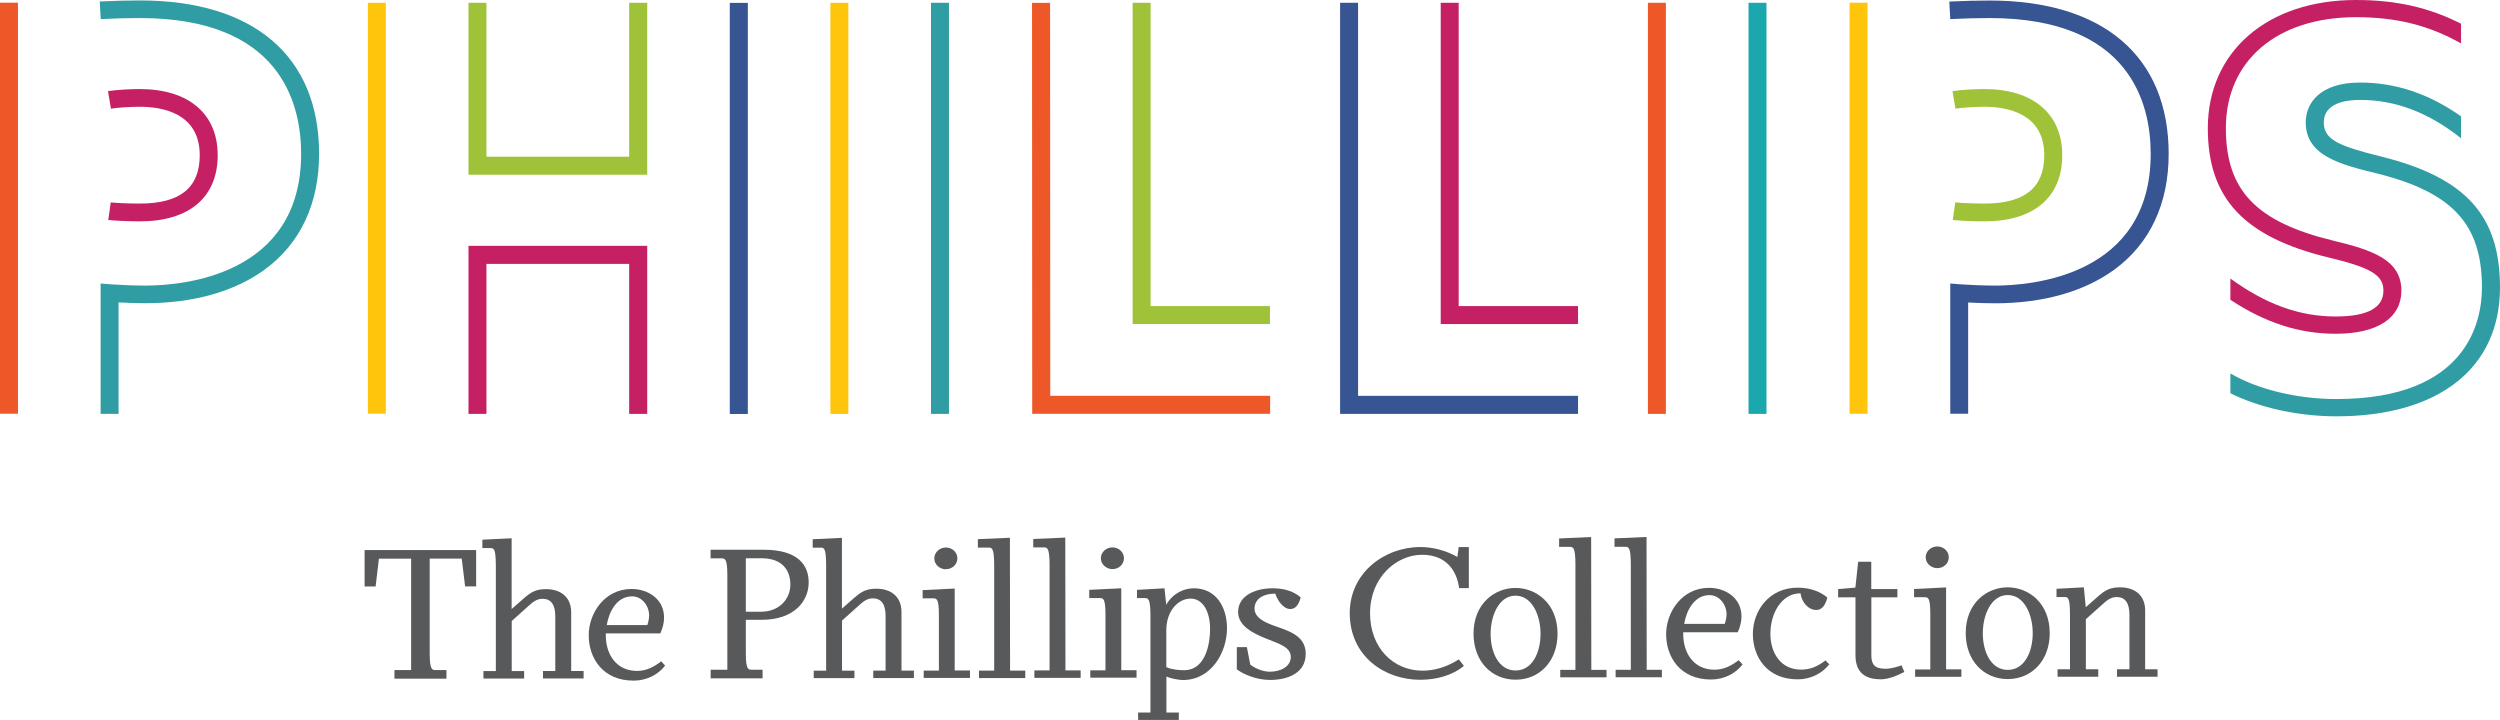 <?xml version="1.0" encoding="UTF-8"?><svg id="a" xmlns="http://www.w3.org/2000/svg" viewBox="0 0 288 82.95"><defs><style>.b{fill:#ffc40c;}.c{fill:#1aa7ae;}.d{fill:#ee5828;}.e{fill:#9fc238;}.f{fill:#2f9da3;}.g{fill:#c62065;}.h{fill:#375493;}.i{fill:#58595b;}</style></defs><g><path class="i" d="M45.44,78.18v-.99h1.92v-12.83h-3.71l-.38,3.2h-1.27v-4.19h12.85v4.18h-1.27l-.39-3.2h-3.69v10.92c.01,1.9,.27,1.92,.68,1.92h1.25v.99h-5.98Z"/><path class="i" d="M62.55,78.17v-.87h1.42v-6.29c0-1.34-.48-2.03-1.48-2.03-.71,0-1.19,.46-1.68,.89l-1.86,1.67v5.77h1.43v.86h-4.69v-.86h1.43v-12.27c-.02-1.9-.25-1.9-.66-1.9h-.89v-.97l3.37-.16v8.15l1.43-1.25c.88-.78,1.47-1.04,2.55-1.04,1.58,0,2.87,.84,2.88,2.65v6.78h1.43v.86h-4.69Z"/><path class="i" d="M69.79,72.97c-.08,2.33,1.17,4.32,3.59,4.32,1.08,0,1.97-.46,2.79-1.11l.45,.5c-.78,1.02-2.11,1.73-3.63,1.73-3.56,0-5.17-2.61-5.17-5.22,0-2.53,1.81-5.34,4.94-5.34,1.88,0,3.74,1.14,3.74,3.3,0,.58-.15,1.19-.43,1.82h-6.29Zm4.99-2.05c0-1.15-.84-2.23-1.97-2.22-1.75,0-2.66,1.77-2.91,3.31h4.67c.13-.33,.21-.85,.21-1.08Z"/><path class="i" d="M87.76,71.4h-1.84v3.83c0,1.9,.27,1.92,.68,1.92h1.25v.99h-5.98v-.99h1.92v-10.91c-.01-1.9-.27-1.92-.68-1.92h-1.25v-.99h6.09c4.02-.01,5.21,1.8,5.21,3.77,0,2.16-1.68,4.3-5.4,4.3Zm-.05-7.09h-1.79v6.16h1.76c2.14,0,3.37-1.52,3.37-3.12,0-1.6-.87-3.04-3.33-3.04Z"/><path class="i" d="M100.6,78.12v-.87h1.42v-6.29c0-1.34-.48-2.03-1.48-2.03-.71,0-1.19,.45-1.68,.89l-1.86,1.67v5.77h1.43v.86h-4.69v-.86h1.43v-12.27c-.02-1.9-.25-1.9-.66-1.9h-.89v-.97l3.37-.16v8.15l1.43-1.25c.88-.78,1.47-1.04,2.55-1.04,1.58,0,2.87,.84,2.88,2.65v6.78h1.43v.86h-4.69Z"/><path class="i" d="M106.41,78.11v-.86h1.75v-6.42c0-1.9-.27-1.9-.68-1.9h-1.19v-.95l3.69-.18v9.44h1.76v.86h-5.34Zm2.56-12.53c-.73,0-1.34-.56-1.34-1.25,0-.69,.6-1.25,1.34-1.26,.73,0,1.32,.56,1.32,1.25,0,.69-.58,1.25-1.32,1.25Z"/><path class="i" d="M112.78,78.11v-.86h1.75v-12.27c-.02-1.9-.27-1.9-.69-1.9h-1.19v-.97l3.69-.16,.02,15.3h1.75v.86h-5.34Z"/><path class="i" d="M119.16,78.1v-.87h1.75v-12.27c-.02-1.9-.28-1.9-.69-1.9h-1.19v-.97l3.69-.16,.02,15.3h1.75v.86h-5.34Z"/><path class="i" d="M125.6,78.09v-.87h1.75v-6.42c0-1.9-.27-1.9-.68-1.9h-1.19v-.95l3.69-.18v9.44h1.76v.86h-5.34Zm2.56-12.53c-.73,0-1.34-.56-1.34-1.25,0-.69,.6-1.25,1.34-1.25,.73,0,1.32,.56,1.32,1.25,0,.69-.58,1.25-1.32,1.25Z"/><path class="i" d="M136.29,78.34c-.6,0-1.71-.26-1.92-.41v4.15h1.43v.86h-4.69v-.86h1.42v-11.28c-.02-1.9-.27-1.9-.69-1.9h-.86v-.95l3.17-.18,.2,1.9c.78-1.38,2.11-1.9,3.17-1.9,2.61,0,3.83,2.2,3.83,4.62,0,2.7-1.76,5.94-5.07,5.95Zm.85-9.38c-1.36,0-2.78,1.36-2.78,3.63v4.26c.57,.28,1.5,.36,2.04,.36,2.27,0,3-2.57,3-4.8,0-1.86-.78-3.46-2.25-3.45Z"/><path class="i" d="M146.31,78.33c-1.53,0-3.09-.64-3.83-1.23v-2.55h1.16l.39,2.01s1,.82,2.27,.82c1.25,0,2.4-.61,2.4-1.69,0-1.17-1.38-1.53-2.85-2.13-1.43-.58-3.22-1.42-3.22-3.06,0-1.95,2.11-2.73,3.95-2.73,1.19,0,2.36,.26,3.26,1.05-.24,.95-.67,1.34-1.19,1.34-.84,0-1.51-1.04-1.73-1.77-1.68,0-2.4,.82-2.4,1.71,0,.82,.69,1.38,1.9,1.85,1.66,.65,4,1.08,4,3.37,0,2.23-2.09,3.01-4.12,3.01Z"/><path class="i" d="M163.58,78.31c-4.02,0-8.08-2.65-8.09-7.68,0-4.62,3.97-7.61,8.14-7.61,1.45,0,2.92,.39,4.26,1.14l.15-1.14h1.17v4.73h-1.12c-.24-1.86-1.37-3.84-4.26-3.84-3,0-6,2.64-6,6.73,0,4,2.69,6.63,6.06,6.62,1.32,0,2.74-.39,4.17-1.3l.58,.75c-1.36,1.13-3.22,1.6-5.05,1.6Z"/><path class="i" d="M174.6,78.3c-2.79,0-4.84-2.13-4.85-5.29,0-3.5,2.46-5.28,4.83-5.28,2.38,0,4.84,1.77,4.85,5.27,0,3.15-2.05,5.3-4.83,5.3Zm-.01-9.68c-1.88,0-2.87,2.23-2.87,4.41,0,2.12,.93,4.21,2.88,4.21,1.94,0,2.87-2.1,2.87-4.22,0-2.18-1-4.4-2.88-4.4Z"/><path class="i" d="M179.74,78.03v-.86h1.75v-12.27c-.02-1.9-.28-1.9-.69-1.9h-1.19v-.97l3.69-.16,.02,15.3h1.75v.86h-5.33Z"/><path class="i" d="M186.12,78.02v-.86h1.75v-12.27c-.02-1.9-.27-1.9-.69-1.9h-1.19v-.97l3.69-.16,.02,15.3h1.75v.86h-5.33Z"/><path class="i" d="M193.91,72.83c-.08,2.33,1.17,4.32,3.59,4.32,1.08,0,1.97-.46,2.79-1.1l.45,.5c-.78,1.02-2.12,1.73-3.63,1.73-3.57,0-5.17-2.61-5.17-5.22,0-2.53,1.81-5.34,4.94-5.34,1.88,0,3.74,1.14,3.74,3.3,0,.58-.15,1.19-.43,1.82h-6.29Zm4.99-2.05c0-1.14-.84-2.23-1.97-2.22-1.75,0-2.66,1.78-2.91,3.31h4.67c.13-.33,.21-.85,.21-1.09Z"/><path class="i" d="M210.73,76.53c-.78,1.02-2.12,1.73-3.63,1.73-3.57,0-5.17-2.61-5.17-5.22,0-2.66,1.85-5.34,5.16-5.34,1.41,0,2.59,.43,3.42,1.14-.26,1.02-.71,1.43-1.27,1.43-.99,0-1.71-.99-1.82-1.92-2.23,0-3.48,2.38-3.47,4.67,0,2.12,1.13,4.13,3.55,4.12,1.08,0,1.96-.41,2.79-1.06l.45,.45Z"/><path class="i" d="M216.63,78.25c-1.69,0-2.87-.71-2.88-2.76v-6.68h-2v-.95l1.99-.17,.32-2.98h1.51v3.15h3.01v.95h-3v6.7c.01,1.34,.7,1.53,1.74,1.53,.41,0,1.45-.24,1.73-.41l.33,.78c-.93,.48-1.86,.84-2.74,.85Z"/><path class="i" d="M220.62,77.98v-.86h1.75v-6.42c0-1.9-.27-1.9-.68-1.9h-1.19v-.95l3.69-.18v9.44h1.76v.86h-5.34Zm2.56-12.53c-.73,0-1.34-.56-1.34-1.25s.6-1.25,1.34-1.25c.73,0,1.32,.56,1.32,1.25,0,.69-.58,1.25-1.32,1.25Z"/><path class="i" d="M231.3,78.23c-2.79,0-4.84-2.13-4.85-5.29,0-3.5,2.46-5.28,4.83-5.28,2.38,0,4.84,1.77,4.85,5.27,0,3.15-2.05,5.29-4.83,5.3Zm-.01-9.68c-1.88,0-2.87,2.23-2.87,4.41,0,2.12,.93,4.21,2.88,4.21,1.94,0,2.87-2.1,2.87-4.22,0-2.18-1-4.41-2.88-4.4Z"/><path class="i" d="M243.88,77.96v-.86h1.43v-6.29c0-1.34-.49-2.03-1.48-2.03-.71,0-1.19,.45-1.68,.89l-1.86,1.66v5.77h1.43v.86h-4.69v-.86h1.43v-6.42c-.01-1.9-.25-1.9-.66-1.9h-.89v-.95l3.15-.17,.22,2.29,1.42-1.25c.88-.78,1.47-1.04,2.55-1.04,1.58,0,2.87,.84,2.87,2.66v6.78h1.43v.86h-4.69Z"/></g><rect class="h" x="84.07" y=".33" width="2.08" height="47.36"/><polygon class="g" points="74.56 47.68 72.48 47.68 72.48 30.4 56.04 30.4 56.04 47.68 53.97 47.68 53.97 28.32 74.56 28.32 74.56 47.68"/><rect class="b" x="42.38" y=".32" width="2.07" height="47.34"/><polygon class="e" points="74.56 20.13 53.97 20.13 53.97 .32 56.04 .32 56.04 18.05 72.48 18.05 72.48 .32 74.56 .32 74.56 20.13"/><rect class="f" x="107.25" y=".32" width="2.07" height="47.36"/><rect class="b" x="95.66" y=".32" width="2.07" height="47.36"/><polygon class="d" points="146.32 47.67 118.91 47.67 118.89 .33 120.97 .33 120.99 45.6 146.32 45.6 146.32 47.67"/><polygon class="e" points="146.3 37.33 130.48 37.33 130.48 .32 132.55 .32 132.55 35.26 146.3 35.26 146.3 37.33"/><polygon class="h" points="181.79 47.68 154.38 47.68 154.38 .32 156.45 .32 156.45 45.6 181.79 45.6 181.79 47.68"/><polygon class="g" points="181.79 37.33 165.97 37.33 165.97 .32 168.04 .32 168.04 35.26 181.79 35.26 181.79 37.33"/><rect class="c" x="201.43" y=".32" width="2.07" height="47.36"/><rect class="d" x="189.84" y=".32" width="2.07" height="47.36"/><rect class="b" x="213.07" y=".31" width="2.07" height="47.36"/><g><path class="h" d="M226.74,47.66h-2.07v-15l1.12,.09c.9,.07,2.65,.15,4.03,.15,4.21,0,17.94-1.09,17.94-15.18,0-5.84-2.41-15.64-18.56-15.64-1.39,0-2.91,.04-4.53,.12l-.11-2.02c1.65-.08,3.21-.12,4.63-.12,13.11,0,20.64,6.44,20.64,17.67,0,5.73-2.16,10.34-6.26,13.33-3.48,2.54-8.23,3.88-13.75,3.88-.98,0-2.14-.04-3.09-.09v12.82Z"/><path class="e" d="M228.61,25.5c-1.32,0-3.02-.08-3.65-.16l.29-2.03c.47,.07,2.04,.14,3.35,.14,4.64,0,6.9-1.82,6.9-5.57,0-4.85-4.32-5.58-6.9-5.58-.97,0-2.52,.08-3.33,.22l-.34-2.02c1.08-.18,2.83-.24,3.67-.24,5.62,0,8.97,2.85,8.97,7.62s-3.18,7.62-8.97,7.62"/></g><rect class="d" y=".31" width="2.07" height="47.35"/><g><path class="f" d="M13.66,47.68h-2.07v-15.02l1.12,.09c.9,.07,2.66,.15,4.04,.15,4.21,0,17.94-1.1,17.94-15.18,0-5.84-2.41-15.64-18.56-15.64-1.39,0-2.91,.04-4.53,.12l-.11-2.03c1.65-.08,3.21-.12,4.63-.12C29.24,.05,36.76,6.49,36.76,17.72c0,5.73-2.16,10.34-6.26,13.33-3.48,2.54-8.23,3.88-13.75,3.88-.98,0-2.14-.04-3.09-.09v12.83Z"/><path class="g" d="M16.12,25.5c-1.32,0-3.02-.08-3.65-.16l.29-2.03c.47,.07,2.04,.14,3.35,.14,4.64,0,6.9-1.82,6.9-5.57,0-4.85-4.32-5.58-6.9-5.58-.97,0-2.52,.08-3.33,.22l-.34-2.02c1.08-.18,2.83-.24,3.67-.24,5.62,0,8.97,2.85,8.97,7.62s-3.19,7.62-8.97,7.62"/><path class="g" d="M268.28,29.67c4.88,1.17,6.29,2.03,6.29,3.82,0,1.97-1.85,2.97-5.5,2.97-4.15,0-8.01-1.39-12.13-4.37v2.45c4.05,2.66,7.94,3.91,12.13,3.91,4.81,0,7.57-1.81,7.57-4.97,0-3.58-3.41-4.69-7.86-5.76-8.89-2.16-12.36-5.79-12.36-12.96,0-7.76,5.88-12.78,14.98-12.78,4.66,0,8.4,.93,12.11,3.02V2.73c-3.71-1.88-7.5-2.73-12.11-2.73-10.2,0-17.06,5.94-17.06,14.78,0,8.07,4.16,12.52,13.93,14.89"/><path class="f" d="M274.46,18.07c-5.07-1.24-6.76-1.99-6.76-3.97,0-2.26,2.61-2.59,4.17-2.59,4.09,0,7.89,1.44,11.63,4.41h.01v-2.52c-3.71-2.61-7.53-3.89-11.64-3.89-4.61,0-6.25,2.37-6.25,4.59,0,3.88,4.04,4.86,8.32,5.91,8.62,2.18,11.98,5.85,11.98,13.11,0,3.86-1.63,12.85-16.77,12.85-4.49,0-9.05-1.1-12.21-2.95v2.28c3.38,1.68,7.84,2.66,12.21,2.66,11.8,0,18.85-5.55,18.85-14.85,0-8.26-3.92-12.61-13.54-15.04"/></g></svg>